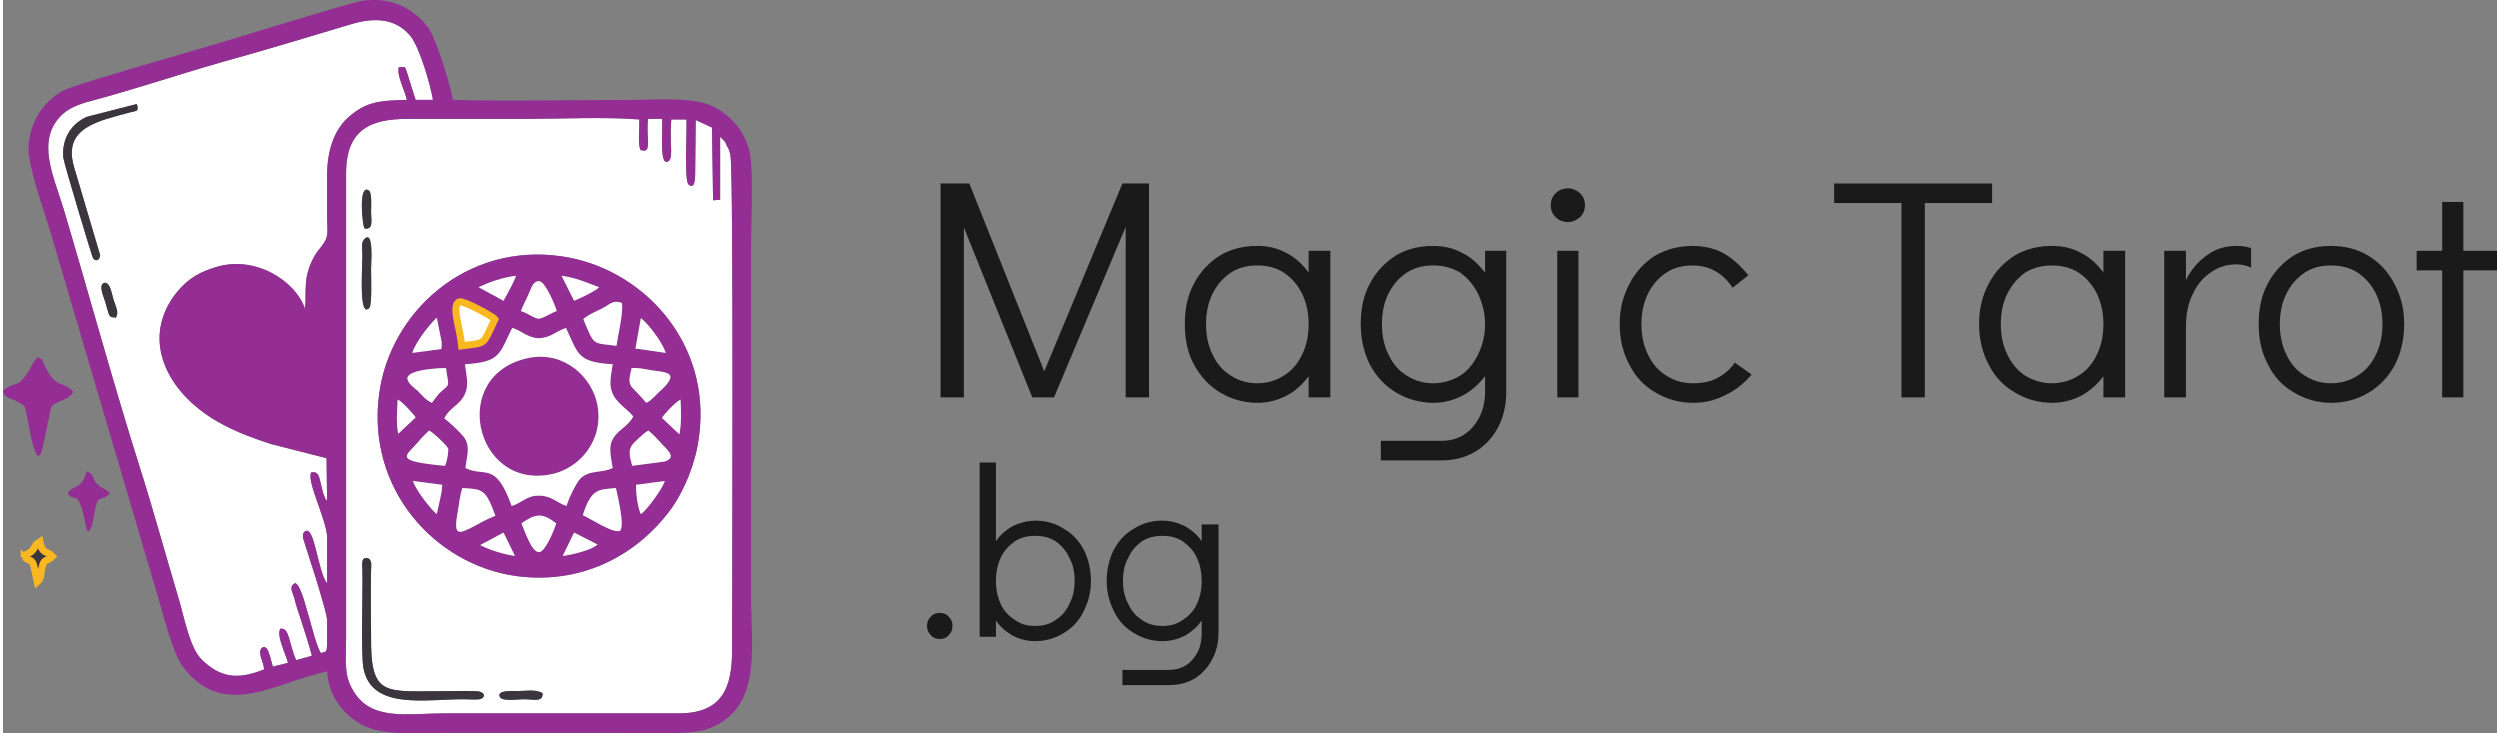 <?xml version="1.0" encoding="UTF-8"?>
<!DOCTYPE svg PUBLIC "-//W3C//DTD SVG 1.1//EN" "http://www.w3.org/Graphics/SVG/1.1/DTD/svg11.dtd">
<!-- Creator: CorelDRAW 2021 (64-Bit) -->
<svg xmlns="http://www.w3.org/2000/svg" xml:space="preserve" width="317px" height="93px" version="1.1" shape-rendering="geometricPrecision" text-rendering="geometricPrecision" image-rendering="optimizeQuality" fill-rule="evenodd" clip-rule="evenodd"
viewBox="0 0 45940 13510"
 xmlns:xlink="http://www.w3.org/1999/xlink"
 xmlns:xodm="http://www.corel.com/coreldraw/odm/2003">
 <rect x="0" y="0" width="45940" height="13510" fill="#808080" stroke="none"/>
 <g id="Layer_x0020_1">
  <path fill="white" d="M9940 12770c10,170 -170,110 -340,110 -110,0 -380,40 -440,-30 -100,-150 270,-120 310,-120 140,0 350,-40 470,40zm-3300 -460c-50,-250 -10,-1380 -20,-1800 0,-100 -30,-240 80,-230 110,10 80,150 80,230 -10,400 0,810 0,1210 -10,1140 250,1010 1410,1010 100,0 540,-10 590,10 110,30 100,120 0,140 -50,10 -250,0 -300,0 -710,0 -1690,200 -1840,-570zm6180 -4260c-60,470 -260,970 -510,1320 -660,900 -1700,1400 -2860,1240 -1500,-210 -2760,-1610 -2520,-3360 200,-1490 1590,-2780 3350,-2530 1490,210 2780,1580 2540,3330zm-6150 -3660c160,-130 110,450 110,560 0,120 20,660 -30,720 -200,210 -130,-730 -130,-950 0,-180 -30,-260 50,-330zm-10 -180c-40,-50 -120,-840 80,-700 60,40 40,300 40,390 0,170 50,330 -120,310zm6550 -1690l0 1160 -130 10 -20 -1340 -300 -140 -10 1000c0,80 -10,300 -130,180 -70,-120 -20,-960 -30,-1190l-280 0c-10,120 -10,250 -10,370 0,90 30,340 -30,390 -190,160 -110,-550 -130,-770l-260 0c-10,120 -10,240 0,360 0,140 20,270 -140,210 -50,-140 -10,-390 -20,-560 -650,-50 -1450,-10 -2120,-10 -710,0 -1430,0 -2150,0 -670,0 -1130,190 -1130,1000l0 8580c0,360 -50,660 130,950 330,570 1000,420 1690,420l4310 0c820,0 980,-500 980,-1170 0,-750 30,-8820 -30,-9100 -10,-70 -30,-130 -70,-190 -10,-30 -20,-50 -40,-80l-80 -80z"/>
  <path fill="white" d="M1870 5210c110,-20 140,240 170,320 40,130 100,220 40,320 -140,-10 -110,0 -200,-300 -30,-100 -130,-310 -10,-340zm600 -3280c30,120 0,110 -130,140 -570,160 -1250,270 -1030,1010l480 1620c-10,100 -80,120 -130,60 -20,-30 -540,-1760 -550,-1860 -30,-380 180,-640 440,-750l900 -230c0,-10 10,0 20,10zm4970 -90c-40,-180 -190,-450 -150,-600 130,-10 110,-20 150,90l160 510 320 0c-50,-290 -240,-950 -410,-1170 -250,-310 -630,-370 -1110,-220 -800,240 -1590,480 -2390,700 -800,230 -1600,500 -2390,710 -230,60 -420,140 -540,260 -480,470 -140,1140 40,1740 470,1580 910,3200 1410,4780 250,790 470,1600 710,2400 100,340 200,890 420,1110 340,330 660,380 1150,180 -10,-150 -120,-280 -50,-390 120,-100 160,170 210,340l280 -70c-40,-160 -220,-510 -140,-630 170,-20 150,260 290,580l290 -80c-60,-230 -140,-470 -210,-690 -40,-120 -80,-230 -110,-360 -40,-140 -110,-220 10,-290 110,40 190,420 260,640 30,100 150,580 220,650 100,-40 110,20 110,-260 0,-120 0,-240 0,-360 -10,-140 -250,-900 -310,-1080l-130 -410c-10,-50 -10,-100 30,-130 180,-130 230,710 410,960l0 -850c0,-310 -390,-1050 -290,-1200 150,-20 140,100 180,230 10,60 30,110 40,160 10,20 20,50 30,80 50,90 10,10 40,50l-10 -780 -1020 -260c-310,-100 -610,-210 -890,-360 -990,-520 -1520,-1510 -900,-2370 180,-240 380,-410 740,-520 750,-250 1500,250 1670,750 30,-120 -10,-430 50,-650 50,-190 130,-340 240,-470 170,-210 120,-260 120,-600 0,-240 0,-480 0,-720 0,-470 130,-830 370,-1060 320,-290 550,-330 1100,-340z"/>
  <path fill="#942E94" d="M13290 2600c20,30 30,50 40,80 40,60 60,120 70,190 60,280 30,8350 30,9100 0,670 -160,1170 -980,1170l-4310 0c-690,0 -1360,150 -1690,-420 -180,-290 -130,-590 -130,-950l0 -8580c0,-810 460,-1000 1130,-1000 720,0 1440,0 2150,0 670,0 1470,-40 2120,10 10,170 -30,420 20,560 160,60 140,-70 140,-210 -10,-120 -10,-240 0,-360l260 0c20,220 -60,930 130,770 60,-50 30,-300 30,-390 0,-120 0,-250 10,-370l280 0c10,230 -40,1070 30,1190 120,120 130,-100 130,-180l10 -1000 300 140 20 1340 130 -10 0 -1160 80 80zm-5850 -760c-550,10 -780,50 -1100,340 -240,230 -370,590 -370,1060 0,240 0,480 0,720 0,340 50,390 -120,600 -110,130 -190,280 -240,470 -60,220 -20,530 -50,650 -170,-500 -920,-1000 -1670,-750 -360,110 -560,280 -740,520 -620,860 -90,1850 900,2370 280,150 580,260 890,360l1020 260 10 780c-30,-40 10,40 -40,-50 -10,-30 -20,-60 -30,-80 -10,-50 -30,-100 -40,-160 -40,-130 -30,-250 -180,-230 -100,150 290,890 290,1200l0 850c-180,-250 -230,-1090 -410,-960 -40,30 -40,80 -30,130l130 410c60,180 300,940 310,1080 0,120 0,240 0,360 0,280 -10,220 -110,260 -70,-70 -190,-550 -220,-650 -70,-220 -150,-600 -260,-640 -120,70 -50,150 -10,290 30,130 70,240 110,360 70,220 150,460 210,690l-290 80c-140,-320 -120,-600 -290,-580 -80,120 100,470 140,630l-280 70c-50,-170 -90,-440 -210,-340 -70,110 40,240 50,390 -490,200 -810,150 -1150,-180 -220,-220 -320,-770 -420,-1110 -240,-800 -460,-1610 -710,-2400 -500,-1580 -940,-3200 -1410,-4780 -180,-600 -520,-1270 -40,-1740 120,-120 310,-200 540,-260 790,-210 1590,-480 2390,-710 800,-220 1590,-460 2390,-700 480,-150 860,-90 1110,220 170,220 360,880 410,1170l-320 0 -160 -510c-40,-110 -20,-100 -150,-90 -40,150 110,420 150,600zm-1470 10530c30,480 330,810 640,980 380,210 1030,150 1510,150 1080,0 2170,0 3250,0 400,0 1230,40 1570,-60 1060,-340 840,-1510 840,-2410l0 -6510c0,-460 40,-1210 -10,-1630 -70,-460 -370,-770 -690,-930 -370,-180 -1050,-120 -1500,-120 -1090,0 -2210,30 -3290,0 -60,-310 -310,-1120 -450,-1320 -110,-160 -280,-300 -470,-400 -220,-110 -510,-150 -780,-100 -330,70 -2230,660 -2730,810 -310,90 -2470,710 -2710,820 -340,160 -680,560 -680,1100 0,310 270,1100 370,1410l2010 6820c110,360 280,1070 470,1310 750,990 1740,260 2650,80z"/>
  <path fill="#942E94" d="M10310 10240l210 -430 430 220c-100,100 -470,190 -640,210zm-1090 -430l210 430c-210,-30 -470,-110 -640,-200l430 -230zm330 -170c260,-180 380,-200 640,0 -30,110 -200,520 -310,530 -140,20 -280,-420 -330,-530zm1740 -650c10,50 180,730 70,790 -140,40 -540,-230 -680,-290 160,-500 290,-470 610,-500zm-2830 0c380,20 430,20 610,510 -100,40 -230,100 -330,160 -360,190 -450,240 -360,-250 20,-130 40,-290 80,-420zm3290 480c-60,-120 -90,-380 -90,-540l530 -70c-30,120 -320,530 -440,610zm-4200 -610l540 70c0,90 -20,180 -40,270l-60 270c-110,-90 -370,-420 -440,-610zm4040 -280c-50,-180 -80,-300 20,-410 70,-70 200,-200 280,-240 80,70 160,150 240,240 60,80 310,250 60,330l-600 80zm-3450 0c-980,-90 -710,-180 -500,-430 90,-110 140,-150 210,-220 90,50 290,240 350,330 10,50 -20,250 -60,320zm4000 -880c10,-40 240,-290 340,-340 10,210 20,420 -20,640l-320 -300zm-4860 290c-40,-210 -20,-410 -10,-630 80,30 320,300 330,330l-320 300zm4570 -570c-50,-60 -170,-190 -230,-250 -120,-110 -80,-210 -40,-390 120,-10 240,20 360,40 290,40 530,40 180,370 -90,70 -160,180 -270,230zm-3950 0c-110,-50 -180,-140 -260,-220 -60,-50 -200,-150 -190,-240 30,-150 540,-180 710,-180 50,370 90,270 -130,470 -50,60 -90,120 -130,170zm610 -710c660,-40 630,-190 870,-670 170,50 280,180 480,190 220,0 330,-130 510,-190 230,490 210,630 860,670 -30,240 -90,390 30,600 100,150 240,230 350,360 -70,150 -240,230 -340,360 -140,180 -70,370 -40,590 -200,100 -420,30 -590,190 -80,80 -220,370 -260,510 -180,-60 -280,-190 -500,-190 -230,-10 -330,140 -510,190 -300,-840 -500,-520 -850,-700 20,-220 100,-390 -30,-570 -70,-90 -280,-290 -360,-340 70,-170 240,-230 340,-380 130,-200 70,-370 40,-620zm3240 -850c140,110 380,420 460,640l-560 -80 100 -560zm-4210 640c70,-220 320,-520 450,-650l90 450c0,20 0,40 0,60 0,60 0,30 -10,70l-530 70zm3150 -620c80,-80 250,-150 350,-200 150,-80 200,-160 360,-100 30,180 -70,580 -100,790 -440,-60 -400,20 -610,-490zm-1150 -150c40,-110 100,-210 140,-310 50,-100 80,-250 200,-240 110,10 290,440 320,550 -100,30 -250,140 -340,140 -80,-10 -210,-110 -320,-140zm-1090 640c-30,-320 -200,-760 -40,-810 80,-20 600,260 650,320 -230,490 -150,430 -610,490zm1840 -1290c290,40 460,130 690,210 -60,70 -360,210 -460,250l-230 -460zm-1530 210c190,-90 440,-180 690,-210 -40,120 -170,350 -230,460l-460 -250zm4060 2760c240,-1750 -1050,-3120 -2540,-3330 -1760,-250 -3150,1040 -3350,2530 -240,1750 1020,3150 2520,3360 1160,160 2200,-340 2860,-1240 250,-350 450,-850 510,-1320z"/>
  <path fill="#942E94" d="M9700 6590c-1500,290 -1020,2420 380,2150 540,-100 990,-630 870,-1280 -100,-520 -610,-990 -1250,-870z"/>
  <path fill="white" d="M9700 6590c640,-120 1150,350 1250,870 120,650 -330,1180 -870,1280 -1400,270 -1880,-1860 -380,-2150zm-1190 120c30,250 90,420 -40,620 -100,150 -270,210 -340,380 80,50 290,250 360,340 130,180 50,350 30,570 350,180 550,-140 850,700 180,-50 280,-200 510,-190 220,0 320,130 500,190 40,-140 180,-430 260,-510 170,-160 390,-90 590,-190 -30,-220 -100,-410 40,-590 100,-130 270,-210 340,-360 -110,-130 -250,-210 -350,-360 -120,-210 -60,-360 -30,-600 -650,-40 -630,-180 -860,-670 -180,60 -290,190 -510,190 -200,-10 -310,-140 -480,-190 -240,480 -210,630 -870,670z"/>
  <path fill="#942E94" d="M0 7200c30,120 60,100 250,190 180,100 140,60 190,270 30,150 110,650 200,740 60,-30 20,10 60,-50 10,-20 20,-80 30,-100l120 -570c50,-210 0,-190 180,-280 90,-40 240,-90 260,-190 -190,-200 -300,-40 -500,-430 -90,-180 -50,-160 -150,-200 -60,50 -90,120 -130,190 -250,440 -280,220 -510,430z"/>
  <path fill="#3B353D" d="M6640 12310c150,770 1130,570 1840,570 50,0 250,10 300,0 100,-20 110,-110 0,-140 -50,-20 -490,-10 -590,-10 -1160,0 -1420,130 -1410,-1010 0,-400 -10,-810 0,-1210 0,-80 30,-220 -80,-230 -110,-10 -80,130 -80,230 10,420 -30,1550 20,1800z"/>
  <path fill="#3B353D" d="M2470 1930c-10,-10 -20,-20 -20,-10l-900 230c-260,110 -470,370 -440,750 10,100 530,1830 550,1860 50,60 120,40 130,-60l-480 -1620c-220,-740 460,-850 1030,-1010 130,-30 160,-20 130,-140z"/>
  <path fill="white" d="M10690 5880c210,510 170,430 610,490 30,-210 130,-610 100,-790 -160,-60 -210,20 -360,100 -100,50 -270,120 -350,200z"/>
  <path fill="white" d="M11290 8990c-320,30 -450,0 -610,500 140,60 540,330 680,290 110,-60 -60,-740 -70,-790z"/>
  <path fill="white" d="M8460 8990c-40,130 -60,290 -80,420 -90,490 0,440 360,250 100,-60 230,-120 330,-160 -180,-490 -230,-490 -610,-510z"/>
  <path fill="white" stroke="#F9B820" stroke-width="130" stroke-miterlimit="2.613" d="M8450 6370c460,-60 380,0 610,-490 -50,-60 -570,-340 -650,-320 -160,50 10,490 40,810z"/>
  <path fill="#942E94" d="M1190 9080c130,220 180,-130 320,520 0,30 10,70 20,100 30,100 -10,50 50,90 80,-100 90,-290 120,-420 60,-290 140,-120 270,-290 -70,-70 -160,-90 -230,-160 -120,-120 -30,-170 -200,-240 -90,350 -230,240 -350,400z"/>
  <path fill="white" d="M8140 8580c40,-70 70,-270 60,-320 -60,-90 -260,-280 -350,-330 -70,70 -120,110 -210,220 -210,250 -480,340 500,430z"/>
  <path fill="white" d="M11590 8580l600 -80c250,-80 0,-250 -60,-330 -80,-90 -160,-170 -240,-240 -80,40 -210,170 -280,240 -100,110 -70,230 -20,410z"/>
  <path fill="white" d="M7900 7420c40,-50 80,-110 130,-170 220,-200 180,-100 130,-470 -170,0 -680,30 -710,180 -10,90 130,190 190,240 80,80 150,170 260,220z"/>
  <path fill="white" d="M11850 7420c110,-50 180,-160 270,-230 350,-330 110,-330 -180,-370 -120,-20 -240,-50 -360,-40 -40,180 -80,280 40,390 60,60 180,190 230,250z"/>
  <path fill="white" d="M9550 9640c50,110 190,550 330,530 110,-10 280,-420 310,-530 -260,-200 -380,-180 -640,0z"/>
  <path fill="white" d="M9540 5730c110,30 240,130 320,140 90,0 240,-110 340,-140 -30,-110 -210,-540 -320,-550 -120,-10 -150,140 -200,240 -40,100 -100,200 -140,310z"/>
  <path fill="#3B353D" d="M6670 4390c-80,70 -50,150 -50,330 0,220 -70,1160 130,950 50,-60 30,-600 30,-720 0,-110 50,-690 -110,-560z"/>
  <path fill="white" d="M7540 6500l530 -70c10,-40 10,-10 10,-70 0,-20 0,-40 0,-60l-90 -450c-130,130 -380,430 -450,650z"/>
  <path fill="white" d="M11650 6420l560 80c-80,-220 -320,-530 -460,-640l-100 560z"/>
  <path fill="white" d="M11750 9470c120,-80 410,-490 440,-610l-530 70c0,160 30,420 90,540z"/>
  <path fill="white" d="M7550 8860c70,190 330,520 440,610l60 -270c20,-90 40,-180 40,-270l-540 -70z"/>
  <path fill="white" d="M10520 5540c100,-40 400,-180 460,-250 -230,-80 -400,-170 -690,-210l230 460z"/>
  <path fill="white" d="M8760 5290l460 250c60,-110 190,-340 230,-460 -250,30 -500,120 -690,210z"/>
  <path fill="#3B353D" stroke="#F9B820" stroke-width="130" stroke-miterlimit="2.613" d="M390 10260c110,90 140,30 180,170 20,90 40,200 60,290 80,-70 60,-150 90,-270 40,-170 70,-90 190,-200 -100,-120 -180,-20 -230,-270 -120,80 -60,70 -140,160 -60,70 -80,30 -150,120z"/>
  <path fill="white" d="M10310 10240c170,-20 540,-110 640,-210l-430 -220 -210 430z"/>
  <path fill="white" d="M8790 10040c170,90 430,170 640,200l-210 -430 -430 230z"/>
  <path fill="white" d="M12140 7700l320 300c40,-220 30,-430 20,-640 -100,50 -330,300 -340,340z"/>
  <path fill="#3B353D" d="M9600 12880c170,0 350,60 340,-110 -120,-80 -330,-40 -470,-40 -40,0 -410,-30 -310,120 60,70 330,30 440,30z"/>
  <path fill="white" d="M7280 7990l320 -300c-10,-30 -250,-300 -330,-330 -10,220 -30,420 10,630z"/>
  <path fill="#3B353D" d="M6660 4210c170,20 120,-140 120,-310 0,-90 20,-350 -40,-390 -200,-140 -120,650 -80,700z"/>
  <path fill="#3B353D" d="M2080 5850c60,-100 0,-190 -40,-320 -30,-80 -60,-340 -170,-320 -120,30 -20,240 10,340 90,300 60,290 200,300z"/>
  <path fill="#1A1A1A" fill-rule="nonzero" d="M17250 11770c-60,0 -120,-20 -160,-70 -50,-50 -70,-110 -70,-170 0,-70 20,-120 70,-170 40,-50 100,-70 160,-70 70,0 130,20 170,70 50,50 70,100 70,170 0,70 -20,120 -70,170 -40,50 -100,70 -170,70z"/>
  <path id="_1" fill="#1A1A1A" fill-rule="nonzero" d="M19020 9590c190,0 370,50 520,150 160,90 280,220 370,390 80,160 130,350 130,570 0,210 -50,400 -140,570 -80,170 -210,300 -360,390 -160,100 -340,150 -530,150 -150,0 -290,-40 -410,-100 -120,-70 -230,-160 -310,-280l0 300 -300 0 0 -3210 300 0 0 1450c80,-120 190,-210 310,-280 130,-60 270,-100 420,-100zm0 1940c130,0 260,-30 370,-110 110,-70 190,-160 250,-290 70,-130 100,-270 100,-430 0,-160 -30,-310 -100,-430 -60,-130 -140,-220 -250,-300 -110,-70 -240,-100 -370,-100 -150,0 -270,30 -380,100 -110,80 -200,170 -260,300 -60,130 -90,270 -90,430 0,160 30,300 90,430 60,130 150,220 260,290 110,80 230,110 380,110z"/>
  <path id="_2" fill="#1A1A1A" fill-rule="nonzero" d="M22390 9660l0 1990c0,190 -40,360 -120,500 -80,150 -180,260 -320,350 -140,80 -300,120 -480,120l-850 0 0 -280 850 0c180,0 330,-60 440,-190 120,-130 170,-290 170,-500l0 -220c-80,120 -190,210 -310,280 -120,60 -260,100 -410,100 -190,0 -370,-50 -530,-150 -150,-90 -280,-220 -360,-390 -90,-170 -140,-360 -140,-570 0,-220 50,-410 130,-570 90,-170 210,-300 370,-390 150,-100 330,-150 520,-150 160,0 290,40 420,100 120,70 230,160 310,280l0 -310 310 0zm-1040 1870c150,0 270,-30 380,-110 110,-70 200,-160 260,-290 60,-130 90,-270 90,-430 0,-160 -30,-300 -90,-430 -60,-130 -150,-220 -260,-300 -110,-70 -230,-100 -380,-100 -130,0 -260,30 -370,100 -110,80 -190,170 -250,300 -70,120 -100,270 -100,430 0,160 30,300 100,430 60,130 140,220 250,290 110,80 240,110 370,110z"/>
  <polygon fill="#1A1A1A" fill-rule="nonzero" points="20620,3380 21110,3380 21110,7320 20680,7320 20680,4180 19360,7320 18960,7320 17700,4190 17700,7320 17270,7320 17270,3380 17800,3380 19180,6840 "/>
  <path id="_1_0" fill="#1A1A1A" fill-rule="nonzero" d="M24450 4620l0 2700 -400 0 0 -390c-110,150 -240,270 -410,360 -160,80 -330,130 -530,130 -260,0 -490,-70 -690,-190 -200,-120 -360,-290 -480,-510 -120,-220 -170,-470 -170,-750 0,-280 50,-530 170,-750 110,-210 270,-380 470,-510 200,-120 430,-180 690,-180 200,0 380,40 540,130 160,80 300,210 410,360l0 -400 400 0zm-1350 2440c190,0 350,-50 490,-140 150,-90 260,-220 340,-390 80,-160 120,-350 120,-560 0,-210 -40,-390 -120,-560 -80,-160 -190,-290 -340,-390 -140,-90 -300,-130 -490,-130 -180,0 -340,40 -480,130 -150,100 -260,230 -340,390 -80,160 -120,350 -120,560 0,210 40,400 120,560 80,170 190,300 340,390 140,90 300,140 480,140z"/>
  <path id="_2_1" fill="#1A1A1A" fill-rule="nonzero" d="M27690 4620l0 2600c0,240 -50,460 -150,650 -100,190 -240,340 -420,450 -190,110 -390,160 -620,160l-1120 0 0 -360 1120 0c230,0 420,-80 570,-250 150,-170 230,-390 230,-650l0 -290c-120,150 -250,270 -420,360 -160,80 -330,130 -530,130 -250,0 -490,-70 -690,-190 -200,-120 -360,-290 -480,-510 -110,-220 -170,-470 -170,-750 0,-280 50,-530 170,-750 110,-210 270,-380 470,-510 200,-120 430,-180 690,-180 200,0 380,40 540,130 170,80 300,210 420,360l0 -400 390 0zm-1350 2440c190,0 350,-50 500,-140 140,-90 250,-220 330,-390 80,-160 130,-350 130,-560 0,-210 -50,-390 -130,-560 -80,-160 -190,-290 -330,-390 -150,-90 -310,-130 -500,-130 -180,0 -340,40 -480,130 -150,100 -260,230 -340,390 -80,160 -120,350 -120,560 0,210 40,400 120,560 80,170 190,300 340,390 140,90 300,140 480,140z"/>
  <path id="_3" fill="#1A1A1A" fill-rule="nonzero" d="M28630 7320l0 -2700 390 0 0 2700 -390 0zm200 -3230c-90,0 -170,-30 -230,-90 -60,-60 -90,-130 -90,-220 0,-90 30,-160 90,-220 60,-60 140,-90 230,-90 80,0 150,30 220,90 60,60 90,130 90,220 0,90 -30,160 -90,220 -70,60 -140,90 -220,90z"/>
  <path id="_4" fill="#1A1A1A" fill-rule="nonzero" d="M31140 7420c-270,0 -500,-70 -700,-190 -210,-120 -370,-290 -480,-510 -120,-220 -180,-470 -180,-750 0,-280 60,-520 180,-740 110,-220 270,-390 470,-520 210,-120 440,-180 690,-180 220,0 420,50 580,140 160,90 310,230 450,400l-290 230c-190,-280 -430,-410 -740,-410 -180,0 -340,40 -480,130 -150,100 -260,230 -340,390 -80,170 -120,350 -120,560 0,210 40,400 120,560 80,170 190,300 340,390 140,90 300,140 480,140 190,0 340,-30 460,-100 120,-60 230,-150 320,-280l310 220c-130,150 -280,280 -470,370 -190,100 -390,150 -600,150z"/>
  <polygon id="_5" fill="#1A1A1A" fill-rule="nonzero" points="34970,7320 34970,3740 33730,3740 33730,3380 36640,3380 36640,3740 35400,3740 35400,7320 "/>
  <path id="_6" fill="#1A1A1A" fill-rule="nonzero" d="M39090 4620l0 2700 -400 0 0 -390c-110,150 -250,270 -410,360 -160,80 -340,130 -530,130 -260,0 -490,-70 -690,-190 -210,-120 -370,-290 -480,-510 -120,-220 -180,-470 -180,-750 0,-280 60,-530 180,-750 110,-210 270,-380 470,-510 200,-120 430,-180 690,-180 200,0 380,40 540,130 160,80 300,210 410,360l0 -400 400 0zm-1350 2440c180,0 350,-50 490,-140 150,-90 260,-220 340,-390 80,-160 120,-350 120,-560 0,-210 -40,-390 -120,-560 -80,-160 -190,-290 -340,-390 -140,-90 -310,-130 -490,-130 -180,0 -340,40 -490,130 -140,100 -250,230 -330,390 -80,160 -120,350 -120,560 0,210 40,400 120,560 80,170 190,300 330,390 150,90 310,140 490,140z"/>
  <path id="_7" fill="#1A1A1A" fill-rule="nonzero" d="M41140 4530c90,0 180,10 270,40l0 360c-80,-40 -170,-60 -270,-60 -160,0 -320,40 -460,140 -140,90 -260,220 -340,400 -90,170 -130,380 -130,620l0 1290 -400 0 0 -2700 400 0 0 540c100,-200 230,-350 390,-460 160,-120 340,-170 540,-170z"/>
  <path id="_8" fill="#1A1A1A" fill-rule="nonzero" d="M42890 7420c-260,0 -490,-70 -690,-190 -210,-120 -370,-290 -480,-520 -120,-220 -170,-470 -170,-740 0,-280 50,-530 170,-750 110,-210 270,-380 470,-510 200,-120 430,-180 690,-180 260,0 490,60 690,180 210,130 370,300 480,520 120,220 180,460 180,740 0,280 -60,530 -170,750 -120,220 -280,390 -480,510 -200,120 -430,190 -690,190zm-10 -360c190,0 350,-50 490,-140 150,-90 260,-220 340,-390 80,-160 120,-350 120,-560 0,-210 -40,-390 -120,-560 -80,-160 -190,-290 -340,-390 -140,-90 -300,-130 -490,-130 -180,0 -340,40 -480,130 -150,100 -260,230 -340,390 -80,160 -120,350 -120,560 0,210 40,400 120,560 80,170 190,300 340,390 140,90 300,140 480,140z"/>
  <polygon id="_9" fill="#1A1A1A" fill-rule="nonzero" points="44930,7320 44930,4980 44460,4980 44460,4620 44930,4620 44930,3720 45320,3720 45320,4620 45940,4620 45940,4980 45320,4980 45320,7320 "/>
 </g>
</svg>
